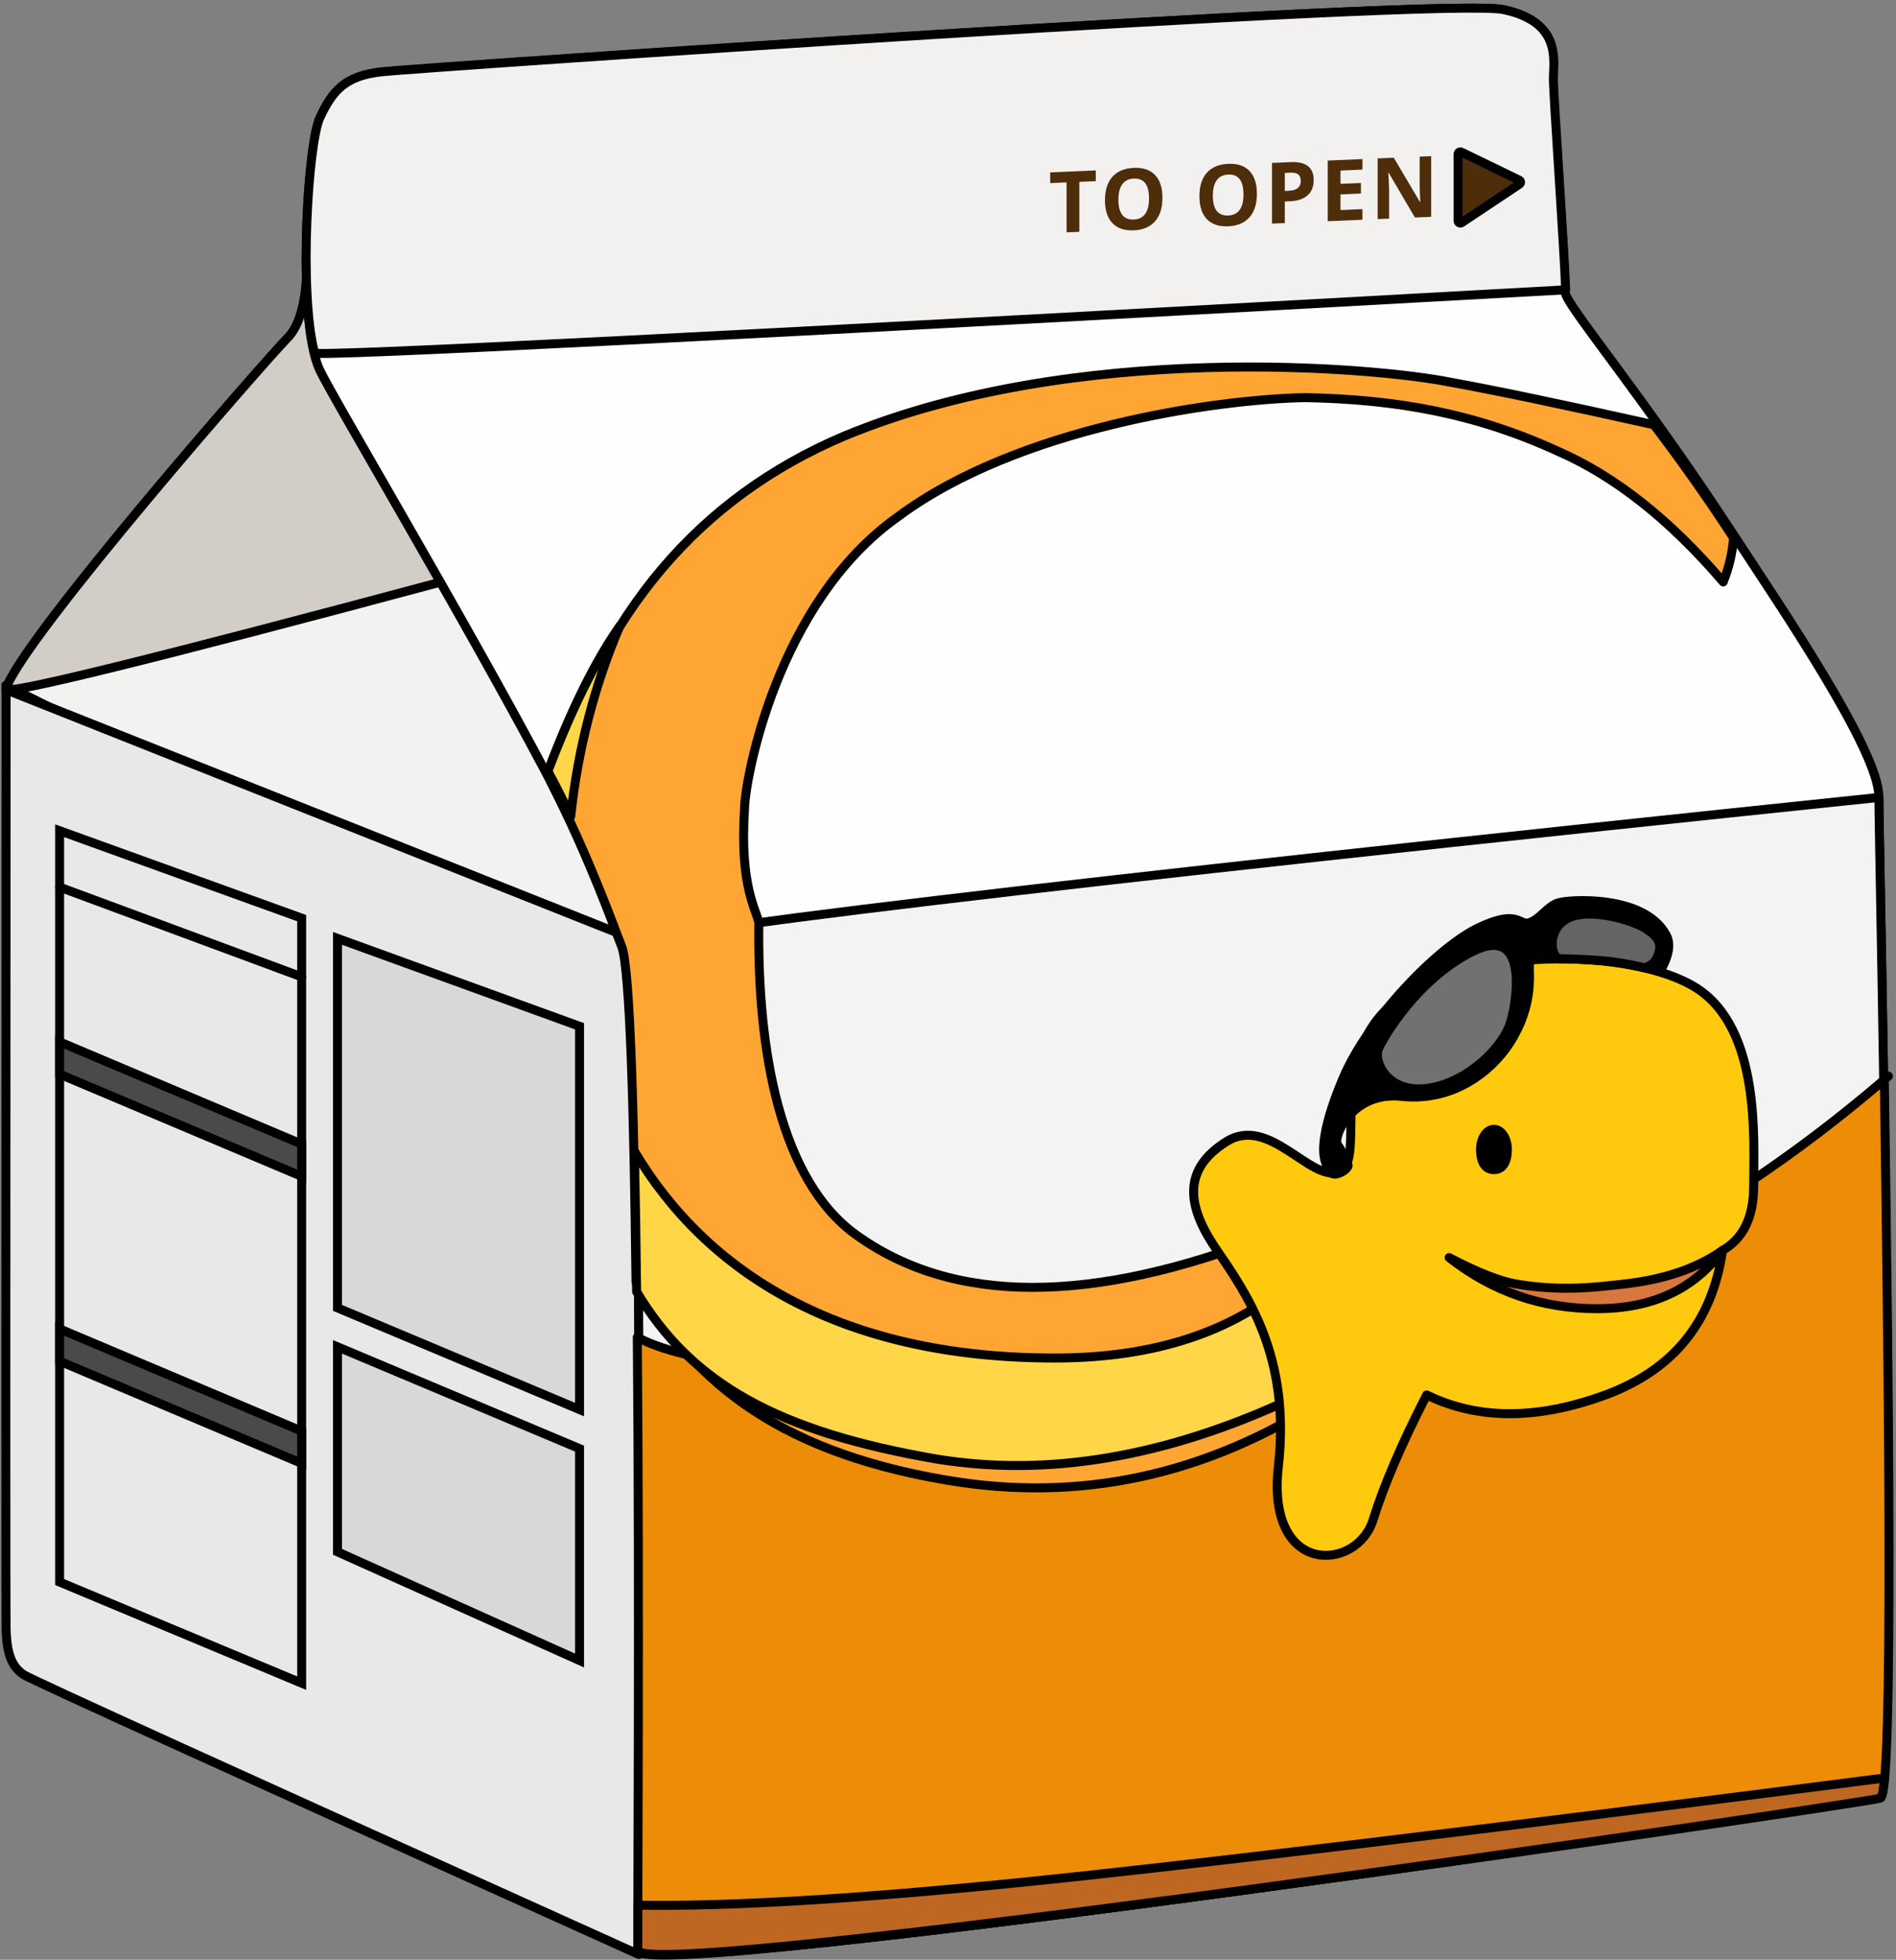 <?xml version="1.0" encoding="UTF-8"?>
<svg width="423px" height="437px" viewBox="0 0 423 437" version="1.1" xmlns="http://www.w3.org/2000/svg" xmlns:xlink="http://www.w3.org/1999/xlink">
    <rect x="0" y="0" width="423" height="437" fill="#808080" stroke="none"/>
    <title>Group 14</title>
    <g id="ALL-DOODS" stroke="none" stroke-width="1" fill="none" fill-rule="evenodd">
        <g id="Group-14" transform="translate(1.3, 1.815)">
            <path d="M0,151 C85.155,193.667 131.435,215 138.84,215 C146.245,215 134.609,185.133 103.932,125.4 L65.85,123 L0,151 Z" id="Path-181" stroke="#000000" stroke-width="2" fill="#F2F2F0" stroke-linejoin="round"></path>
            <path d="M0.063,152 C-0.021,287.358 -0.021,357.13 0.063,361.315 C0.188,367.593 1.653,370.054 4.039,371.642 C5.63,372.701 51.359,393.487 141.228,434 L146,209.989 L0.063,152 Z" id="Path-182" stroke="#000000" stroke-width="2" fill="#E8E8E8" stroke-linejoin="round"></path>
            <path d="M67.195,56 C67.195,64.782 65.737,70.637 62.822,73.564 C58.448,77.955 3.823,140.305 0.006,151.803 C-0.524,153.4 32.474,145.283 99,127.453 L67.195,56 Z" id="Path-180" stroke="#000000" stroke-width="2" fill="#D2CEC7" stroke-linejoin="round"></path>
            <path d="M70.046,24.607 C67.263,30.578 64.878,69.981 70.046,80.727 C73.485,87.878 101.263,134.313 120.25,170 C129.797,187.944 136.426,205.156 138.022,209.285 C142.793,221.623 141.203,425.007 141.203,432.967 C141.203,440.927 413.11,400.33 417.88,398.738 C422.65,397.146 417.88,186.2 417.88,175.852 C417.88,165.503 395.977,133.52 385.68,117.742 C364.681,85.564 347.916,66.043 347.916,63.372 C347.916,57.402 345.133,19.831 345.133,15.851 C345.133,11.871 347.12,3.115 334.002,0.329 C320.884,-2.457 92.384,13.358 83.959,14.259 C75.534,15.161 72.828,18.637 70.046,24.607 Z" id="Path-179" stroke="#000000" stroke-width="2" fill="#FEFEFE" stroke-linejoin="round"></path>
            <path d="M138.009,209.414 C142.78,221.745 141.189,425.012 141.189,432.967 C141.189,440.923 413.109,400.349 417.88,398.758 C422.65,397.167 417.88,186.342 417.88,176 C230.235,195.525 136.945,206.663 138.009,209.414 Z" id="Path-179" stroke="#000000" stroke-width="2" fill="#F3F3F3" stroke-linejoin="round"></path>
            <path d="M70.047,24.468 C67.504,29.891 65.293,63.055 68.87,76.897 C69.096,77.771 162.14,73.076 348,62.811 C347.642,52.858 345.261,19.422 345.261,15.761 C345.261,11.804 347.249,3.097 334.125,0.327 C321.001,-2.443 92.396,13.282 83.967,14.178 C75.538,15.075 72.831,18.532 70.047,24.468 Z" id="Path-179" stroke="#000000" stroke-width="2" fill="#F3F1EF" stroke-linejoin="round"></path>
            <path d="M419.093,238.918 C420.06,304.593 421.181,397.722 418.288,398.934 C413.101,400.293 140.842,440.935 141,433.145 C140.908,428.398 141.41,357.316 140.884,296.363 C152.991,303.004 186.978,306.404 242.844,306.566 C308.311,306.378 367.363,283.571 420,238.145 Z" id="Combined-Shape" stroke="#000000" stroke-width="2" fill="#ED8C07" stroke-linejoin="round"></path>
            <path d="M418.229,399.147 C413.042,400.493 140.842,440.731 141,433.019 L141.001,423.746 C141.001,423.502 141.002,423.254 141.003,423.001 C160.993,423.336 189.243,421.669 225.75,418 C262.111,414.345 326.572,406.56 419.132,394.644 C418.89,397.421 418.591,398.997 418.229,399.147 Z" id="Combined-Shape" stroke="#000000" stroke-width="2" fill="#BD6722" stroke-linejoin="round"></path>
            <path d="M322.358,83.425 C331.88,85.135 346.987,88.294 367.678,92.901 C373.02,99.922 379.159,108.433 385.719,118.526 L385.474,118.15 C385.183,121.558 384.408,124.823 383.15,127.944 C371.28,114.069 359.007,104.366 346.332,98.835 C327.968,90.413 310.473,87.229 289.821,86.849 C269.916,87.229 225.627,93.597 199.061,113.389 C171.855,132.607 164.844,172.45 164.812,178.456 C163.652,196.116 167.612,201.308 168,204 C167.612,232.765 172.839,261.372 189.642,273.488 C211.381,289.163 242.25,289.167 282.25,273.5 L294,310.25 C267.5,327.25 239.5,333.25 210,328.25 C170.206,321.505 152.594,304.763 140.593,284.086 C140.155,245.862 139.24,214.077 137.412,209.277 C135.967,205.745 130.465,189.97 121.623,172.65 C132.803,134.905 154.619,109.159 187.073,95.411 C238.503,74.093 305.702,80.064 322.358,83.425 Z" id="Combined-Shape" stroke="#000000" stroke-width="2" fill="#FFA533" stroke-linejoin="round"></path>
            <path d="M234,301 C256.167,301 273.833,295.211 287,283.633 L284.435,294.758 L287,310 C258.912,323.107 232.412,327.607 207.5,323.5 C172.237,317.387 153.01,306.776 140.731,286.208 C140.609,275.115 140.446,264.512 140.232,254.886 C156.196,281.756 185.899,301 234,301 Z M137,137.75 C131.439,150.652 127.616,165.22 126.031,180.208 C124.503,176.989 122.829,173.656 121.018,170.294 L121,170 C126.208,156.274 131.541,145.524 137,137.75 Z" id="Combined-Shape" stroke="#000000" stroke-width="2" fill="#FFD647" stroke-linejoin="round"></path>
            <path d="M272.348,252.73 C262.781,258.698 263.179,266.656 269.956,276.604 C276.733,286.551 286.699,300.478 283.909,325.148 C281.118,349.817 301.449,348.624 305.037,337.085 C307.428,329.392 311.415,320.108 316.996,309.232 C328.424,314.802 341.712,314.802 356.86,309.232 C372.008,303.661 380.722,292.917 383,277 C387.632,274.348 389.947,269.574 389.947,262.677 C389.947,252.332 391.542,227.662 377.191,218.51 C362.84,209.359 325.367,209.359 309.82,221.693 C294.273,234.028 303.841,257.107 297.462,259.494 C291.084,261.881 281.915,246.761 272.348,252.73 Z" id="Path-183" stroke="#000000" stroke-width="2" fill="#FFC90E" stroke-linejoin="round"></path>
            <path d="M383,277 C377.333,281 370,283.5 361,284.5 C355.4,285.122 347.25,286.25 337,284.5 C333.327,283.873 328.327,281.906 322,278.6 C331.693,286.2 342.693,290 355,290 C367.307,290 376.64,285.667 383,277 Z" id="Path-184" stroke="#000000" stroke-width="2" fill="#D7763D" stroke-linejoin="round"></path>
            <path d="M239.511,49.878 L236.656,50 L236.656,38.858 L233,39.014 L233,36.626 L243.168,36.192 L243.168,38.58 L239.511,38.736 L239.511,49.878 Z M258.042,42.304 C258.042,44.544 257.49,46.289 256.384,47.539 C255.279,48.789 253.695,49.458 251.632,49.546 C249.569,49.634 247.985,49.1 246.88,47.944 C245.774,46.788 245.222,45.084 245.222,42.833 C245.222,40.581 245.776,38.837 246.884,37.602 C247.993,36.367 249.581,35.706 251.65,35.617 C253.72,35.529 255.302,36.06 256.398,37.21 C257.494,38.36 258.042,40.058 258.042,42.304 Z M248.215,42.723 C248.215,44.235 248.501,45.361 249.072,46.102 C249.643,46.842 250.496,47.189 251.632,47.14 C253.91,47.043 255.049,45.474 255.049,42.432 C255.049,39.384 253.916,37.908 251.65,38.005 C250.514,38.054 249.658,38.474 249.081,39.267 C248.504,40.06 248.215,41.212 248.215,42.723 Z M279.115,41.405 C279.115,43.645 278.562,45.39 277.457,46.64 C276.352,47.89 274.768,48.559 272.705,48.647 C270.642,48.735 269.058,48.201 267.952,47.045 C266.847,45.89 266.295,44.186 266.295,41.934 C266.295,39.682 266.849,37.938 267.957,36.703 C269.065,35.468 270.654,34.807 272.723,34.719 C274.792,34.63 276.375,35.161 277.471,36.311 C278.567,37.462 279.115,39.159 279.115,41.405 Z M269.288,41.824 C269.288,43.336 269.573,44.462 270.144,45.203 C270.715,45.944 271.569,46.29 272.705,46.241 C274.983,46.144 276.122,44.575 276.122,41.533 C276.122,38.485 274.989,37.01 272.723,37.106 C271.587,37.155 270.731,37.575 270.154,38.368 C269.576,39.161 269.288,40.313 269.288,41.824 Z M285.341,40.76 L286.28,40.72 C287.158,40.683 287.815,40.48 288.251,40.113 C288.687,39.746 288.905,39.229 288.905,38.563 C288.905,37.89 288.723,37.402 288.357,37.096 C287.992,36.791 287.419,36.655 286.64,36.688 L285.341,36.744 L285.341,40.76 Z M291.788,38.338 C291.788,39.794 291.335,40.927 290.43,41.737 C289.524,42.547 288.236,42.987 286.566,43.059 L285.341,43.111 L285.341,47.923 L282.486,48.045 L282.486,34.515 L286.787,34.331 C288.42,34.262 289.662,34.562 290.512,35.232 C291.363,35.902 291.788,36.938 291.788,38.338 Z M302.665,47.184 L294.91,47.515 L294.91,33.985 L302.665,33.654 L302.665,36.005 L297.765,36.214 L297.765,39.184 L302.324,38.99 L302.324,41.341 L297.765,41.535 L297.765,45.024 L302.665,44.815 L302.665,47.184 Z M318,46.53 L314.371,46.685 L308.514,36.699 L308.431,36.703 C308.547,38.506 308.606,39.793 308.606,40.564 L308.606,46.931 L306.055,47.04 L306.055,33.51 L309.656,33.356 L315.504,43.24 L315.569,43.237 C315.476,41.483 315.43,40.242 315.43,39.514 L315.43,33.11 L318,33 L318,46.53 Z" id="TOOPEN" fill="#4E2D0B" fill-rule="nonzero"></path>
            <path d="M12,183.424 L66,202.914 L66,373.499 L12,350.952 L12,183.424 Z" id="Rectangle" stroke="#000000" stroke-width="2"></path>
            <path d="M74,207.427 L128,227.026 L128,312.496 L74,289.822 L74,207.427 Z" id="Rectangle" stroke="#000000" stroke-width="2" fill="#D8D8D8"></path>
            <path d="M74,298.505 L128,321.2 L128,368.455 L74,344.222 L74,298.505 Z" id="Rectangle" stroke="#000000" stroke-width="2" fill="#D8D8D8"></path>
            <line x1="12" y1="196" x2="66" y2="216" id="Path-188" stroke="#000000" stroke-width="2" stroke-linecap="round" stroke-linejoin="round"></line>
            <path d="M332,259 C334.143,259 335,256.985 335,254.5 C335,252.015 333.657,250 332,250 C330.343,250 329,252.015 329,254.5 C329,256.985 329.857,259 332,259 Z" id="Oval" stroke="#000000" stroke-width="2" fill="#000000" stroke-linejoin="round"></path>
            <path d="M12,230.507 L66,253.299 L66,260.493 L12,237.701 L12,230.507 Z" id="Rectangle" stroke="#000000" stroke-width="2" fill="#4A4A4A"></path>
            <path d="M12,294.507 L66,317.299 L66,324.493 L12,301.701 L12,294.507 Z" id="Rectangle" stroke="#000000" stroke-width="2" fill="#4A4A4A"></path>
            <path d="M324,32.546 L324,47.433 C324,47.709 324.224,47.933 324.5,47.933 C324.599,47.933 324.695,47.904 324.777,47.849 L337.72,39.23 C337.95,39.077 338.012,38.767 337.859,38.537 C337.81,38.463 337.741,38.403 337.661,38.364 L324.718,32.096 C324.469,31.976 324.17,32.08 324.05,32.328 C324.017,32.396 324,32.471 324,32.546 Z" id="Path-187" stroke="#000000" stroke-width="2" fill="#4E2D0B" stroke-linejoin="round"></path>
            <path d="M294.423,257.356 C293.994,256.067 292.758,251.846 298.308,238.666 C303.857,225.486 319.317,209.51 328.434,205.116 C337.552,200.723 337.552,204.717 339.93,203.918 C342.308,203.119 343.894,200.324 346.272,199.525 C348.651,198.726 365.585,197.588 370.453,206.714 C371.509,208.693 371.036,211.401 369.035,214.837 C363.889,213.405 359.316,212.546 355.313,212.26 C351.311,211.974 347.452,211.83 343.736,211.83 C343.577,210.55 342.837,210.042 341.516,210.309 C339.534,210.708 339.93,213.903 339.93,215.9 C339.93,217.897 339.93,223.888 335.57,230.678 C331.209,237.468 322.488,243.858 311.389,242.66 C300.29,241.462 295.929,251.846 297.119,253.444 C297.802,254.362 298.583,255.873 299.463,257.977 C299.604,258.315 298.711,259.503 296.996,259.933 C295.281,260.362 294.852,258.644 294.423,257.356 Z" id="Path-189" stroke="#000000" stroke-width="2" fill="#000000" stroke-linejoin="round"></path>
            <path d="M349.214,202.641 C354.08,200.778 363.002,203.386 365.84,205.249 C368.679,207.112 369.896,208.602 368.273,211.955 C367.891,212.746 367.052,213.428 365.756,214.001 C361.914,213.105 358.424,212.549 355.286,212.333 C352.243,212.124 349.284,211.994 346.407,211.944 C346.24,211.817 346.094,211.696 345.97,211.582 C344.348,210.092 344.348,204.504 349.214,202.641 Z" id="Combined-Shape" stroke="#000000" stroke-width="2" fill="#646464" stroke-linejoin="round"></path>
            <path d="M327.261,210.337 C315.136,216.363 307.457,229.217 306.245,232.029 C305.033,234.84 308.266,242.071 317.157,240.866 C326.048,239.661 334.068,231.738 335.748,226.003 C337.428,220.268 339.385,204.312 327.261,210.337 Z" id="Path-190" stroke="#000000" stroke-width="2" fill="#717171" stroke-linejoin="round"></path>
        </g>
    </g>
</svg>